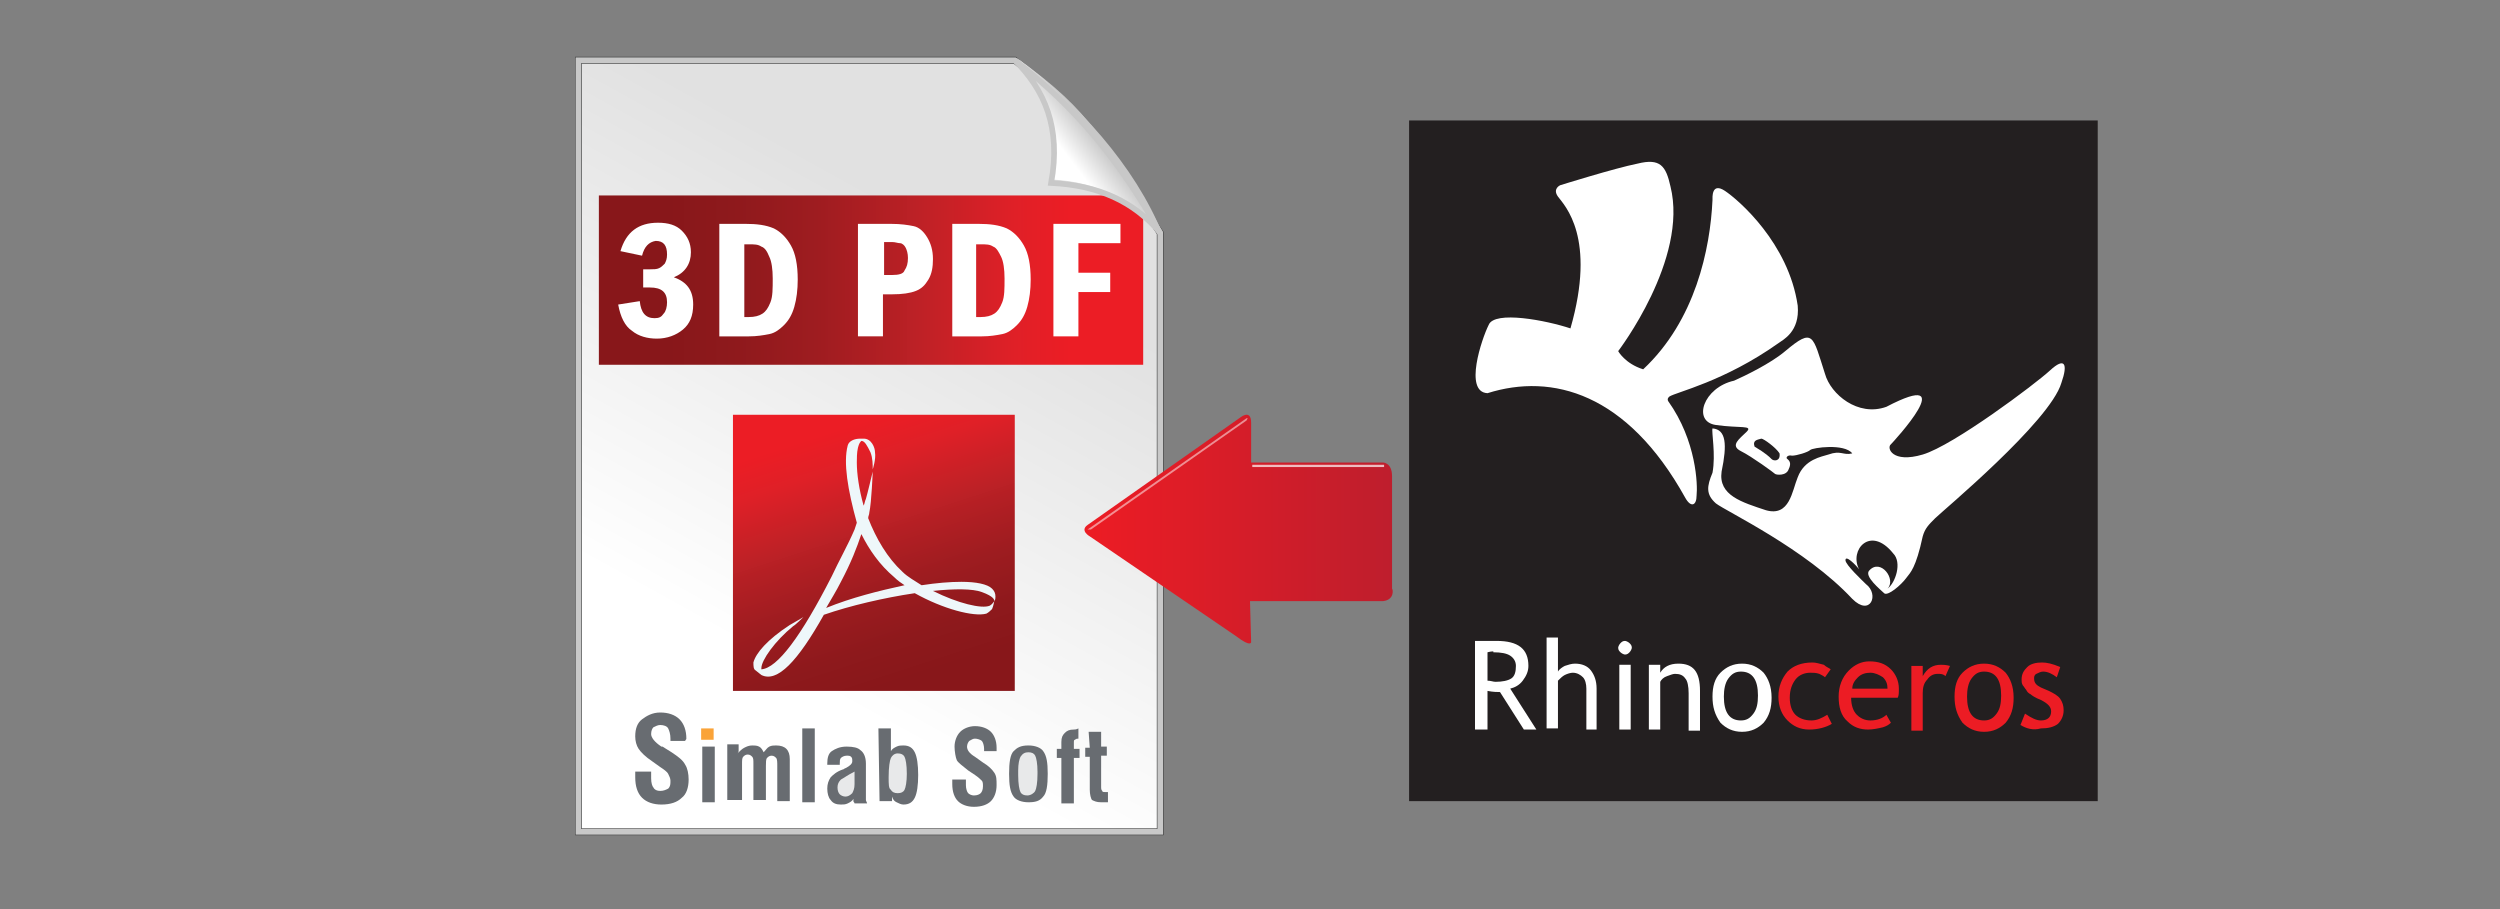 <?xml version="1.0" encoding="utf-8"?>
<!-- Generator: Adobe Illustrator 18.0.0, SVG Export Plug-In . SVG Version: 6.00 Build 0)  -->
<!DOCTYPE svg PUBLIC "-//W3C//DTD SVG 1.1//EN" "http://www.w3.org/Graphics/SVG/1.1/DTD/svg11.dtd">
<svg version="1.1" id="Layer_1" xmlns="http://www.w3.org/2000/svg" xmlns:xlink="http://www.w3.org/1999/xlink" x="0px" y="0px"
	 width="220px" height="80px" viewBox="0 0 220 80" enable-background="new 0 0 220 80" xml:space="preserve">
<rect x="0" y="0" width="220" height="80" fill="#808080" stroke="none"/>
<g>
	<rect x="124" y="10.6" fill="#231F20" width="60.6" height="59.9"/>
	<g>
		<g>
			<path fill="#FFFFFF" d="M130.9,34.6c5.7-1.8,12.3,0,17.4,9.2c0.5,0.9,1,0.7,1-0.2c0.1-0.9,0-4.8-2.5-8.3c-0.1-0.2,0-0.3,0.1-0.4
				c0.6-0.4,4.8-1.3,9.6-4.7c0.4-0.3,1.9-1,1.7-3.3c-0.8-5.5-5.2-9.3-6.4-10.1c-1.2-0.8-1.1,0.6-1.1,0.8c-0.2,4.3-1.5,10.6-6.1,14.9
				c-1.6-0.5-2.2-1.6-2.2-1.6s6.2-8.1,4.6-14.5c-0.4-1.8-0.9-2.5-2.9-2c-2,0.4-6.8,1.9-6.8,1.9s-0.7,0.3-0.2,1
				c0.6,0.8,3.4,3.6,1.1,11.6c-2.1-0.7-6.7-1.6-7.2-0.3C130.4,29.8,128.8,34.5,130.9,34.6z"/>
			<path fill="#FFFFFF" d="M150.7,37.7c-0.1,0.3,0.3,2.3,0,3.9c-0.5,1.2-0.6,1.9,0.3,2.7c0.9,0.7,7.9,4,12,8.4
				c1.6,1.6,2.4-0.4,1.2-1.3c-0.3-0.3-1.8-1.7-1.8-2.1c0-0.5,0.9,0.4,1.2,0.8c-0.9-1.7,1-3.9,3-1.4c0.8,0.8,0.2,2.6-0.5,3.1
				c0.8-0.8-0.6-2.7-1.6-1.6c-0.5,0.5,1,1.7,1.3,2c0.3,0.3,1.5-0.7,2-1.4c0.3-0.4,0.8-0.8,1.4-3.6c0.2-0.7,0.5-1,1.1-1.6
				c0.6-0.6,10.1-8.5,11.1-11.9c0.6-1.7,0.3-2.3-1-1.1c-1.3,1.2-8.5,6.6-11.2,7.4c-2.7,0.8-3.2-0.6-2.8-0.9c0.2-0.2,6.3-6.8-0.4-3.3
				c-2.5,0.9-4.9-1.1-5.4-2.9c-1.1-3.4-1-4.1-3.5-2c-1.3,1.1-3.6,2.2-4.5,2.6c-2.7,0.6-3.7,3.6-1.6,3.9c2.1,0.3,3.3,0,2.7,0.6
				c-0.6,0.6-1.5,1.2-0.5,1.7c1,0.5,2.9,1.9,3,2c0.1,0.1,1,0.2,1.2-0.4c0.3-0.6,0-0.8-0.1-0.9c-0.2-0.1,0-0.4,0.4-0.3
				c0.4,0,1.4-0.3,1.6-0.5c0.2-0.2,3-0.6,3.7,0.3c-0.8,0.2-1-0.3-2.1,0.1c-0.6,0.2-2.1,0.4-2.7,2c-0.5,1.2-0.7,3.5-2.8,2.9
				c-2.1-0.7-4.2-1.3-3.9-3.4C152,39.1,151.9,37.8,150.7,37.7z"/>
			<path fill="#231F20" d="M154.4,39.3c1,0.6,1.3,0.9,1.5,1.1s0.8,0.2,0.7-0.5c-0.3-0.5-1.4-1.3-1.6-1.3
				C154.7,38.7,154.2,38.7,154.4,39.3z"/>
		</g>
		<g>
			<path fill="#FFFFFF" d="M134.1,64.2l-2.1-3.3c-0.2,0-0.6,0-1.1-0.1v3.4h-1.1v-7.8c0,0,0.3,0,0.8,0c0.5,0,0.9,0,1.1,0
				c1.9,0,2.8,0.7,2.8,2.2c0,0.5-0.2,0.9-0.5,1.3c-0.3,0.4-0.7,0.6-1.1,0.7l2.3,3.6H134.1z M130.9,57.4v2.5c0.3,0,0.5,0.1,0.7,0.1
				c0.6,0,1.1-0.1,1.4-0.3c0.3-0.2,0.4-0.6,0.4-1.1c0-0.4-0.2-0.7-0.5-0.9c-0.3-0.2-0.8-0.3-1.5-0.3
				C131.5,57.3,131.3,57.3,130.9,57.4z"/>
			<path fill="#FFFFFF" d="M139.6,64.2v-3.6c0-0.4-0.1-0.8-0.3-1c-0.2-0.2-0.5-0.4-0.9-0.4c-0.2,0-0.5,0.1-0.7,0.2
				c-0.2,0.1-0.4,0.3-0.6,0.5v4.2h-1v-8h1v3c0.1-0.2,0.4-0.4,0.6-0.5c0.3-0.1,0.6-0.2,0.9-0.2c0.6,0,1.1,0.2,1.4,0.6
				c0.3,0.4,0.5,0.9,0.5,1.6v3.6H139.6z"/>
			<path fill="#FFFFFF" d="M150.7,61.3c0-0.9,0.2-1.6,0.7-2.1c0.5-0.5,1.1-0.8,1.9-0.8c0.8,0,1.4,0.3,1.9,0.8
				c0.4,0.5,0.7,1.2,0.7,2.2c0,0.9-0.2,1.6-0.7,2.2c-0.5,0.5-1.1,0.8-1.9,0.8c-0.8,0-1.4-0.3-1.9-0.8
				C150.9,62.9,150.7,62.2,150.7,61.3z M151.7,61.3c0,1.4,0.5,2.1,1.5,2.1c0.5,0,0.8-0.2,1.1-0.6c0.3-0.4,0.4-0.9,0.4-1.6
				c0-1.4-0.5-2.1-1.5-2.1c-0.5,0-0.8,0.2-1.1,0.6S151.7,60.7,151.7,61.3z"/>
			<path fill="#EC1C24" d="M161.1,58.9l-0.5,0.7c-0.1-0.1-0.3-0.2-0.5-0.3c-0.3-0.1-0.5-0.1-0.8-0.1c-0.5,0-1,0.2-1.3,0.6
				c-0.3,0.4-0.5,0.9-0.5,1.6c0,0.7,0.2,1.2,0.5,1.5c0.3,0.3,0.8,0.5,1.4,0.5c0.5,0,0.9-0.2,1.4-0.5l0.4,0.8c-0.5,0.3-1.2,0.5-2,0.5
				c-0.8,0-1.4-0.3-1.9-0.8c-0.5-0.5-0.8-1.2-0.8-2.1c0-0.9,0.3-1.6,0.8-2.2c0.5-0.5,1.2-0.8,2.2-0.8c0.3,0,0.6,0.1,1,0.2
				C160.7,58.7,161,58.8,161.1,58.9z"/>
			<path fill="#EC1C24" d="M167,61.4h-4.1c0,0.7,0.2,1.2,0.5,1.5c0.3,0.3,0.7,0.5,1.2,0.5c0.6,0,1.1-0.2,1.4-0.5l0.4,0.7
				c-0.2,0.2-0.4,0.3-0.7,0.4c-0.4,0.1-0.9,0.2-1.3,0.2c-0.7,0-1.3-0.2-1.8-0.7c-0.6-0.5-0.8-1.3-0.8-2.2c0-0.9,0.3-1.7,0.9-2.3
				c0.5-0.5,1.1-0.8,1.8-0.8c0.8,0,1.4,0.2,1.9,0.7c0.4,0.4,0.7,1,0.7,1.7C167.1,61,167.1,61.2,167,61.4z M164.6,59.2
				c-0.4,0-0.8,0.1-1.1,0.4c-0.3,0.3-0.5,0.6-0.5,1h3.1c0-0.4-0.1-0.7-0.4-1C165.4,59.4,165,59.2,164.6,59.2z"/>
			<path fill="#EC1C24" d="M171.2,59.5c-0.2-0.2-0.4-0.2-0.7-0.2c-0.4,0-0.7,0.2-0.9,0.5c-0.3,0.3-0.4,0.7-0.4,1.2v3.3h-1v-5.7h1
				v0.9c0.4-0.7,0.9-1,1.6-1c0.2,0,0.4,0,0.8,0.1L171.2,59.5z"/>
			<path fill="#EC1C24" d="M172,61.3c0-0.9,0.2-1.6,0.7-2.1c0.5-0.5,1.1-0.8,1.9-0.8c0.8,0,1.4,0.3,1.9,0.8c0.4,0.5,0.7,1.2,0.7,2.2
				c0,0.9-0.2,1.6-0.7,2.2c-0.5,0.5-1.1,0.8-1.9,0.8c-0.8,0-1.4-0.3-1.9-0.8C172.2,62.9,172,62.2,172,61.3z M173.1,61.3
				c0,1.4,0.5,2.1,1.5,2.1c0.5,0,0.8-0.2,1.1-0.6c0.3-0.4,0.4-0.9,0.4-1.6c0-1.4-0.5-2.1-1.5-2.1c-0.5,0-0.8,0.2-1.1,0.6
				C173.2,60.1,173.1,60.7,173.1,61.3z"/>
			<path fill="#EC1C24" d="M177.8,63.8l0.4-1c0.6,0.4,1,0.6,1.4,0.6c0.6,0,0.9-0.3,0.9-0.8c0-0.4-0.3-0.7-0.9-1
				c-0.5-0.2-0.8-0.4-0.9-0.5c-0.2-0.1-0.3-0.2-0.4-0.4c-0.1-0.1-0.2-0.3-0.3-0.4c-0.1-0.2-0.1-0.3-0.1-0.5c0-0.5,0.2-0.8,0.5-1.1
				c0.3-0.3,0.8-0.4,1.3-0.4c0.4,0,0.9,0.1,1.6,0.4l-0.3,0.9c-0.4-0.3-0.8-0.5-1.2-0.5c-0.2,0-0.4,0.1-0.6,0.2
				c-0.2,0.1-0.2,0.3-0.2,0.4c0,0.4,0.2,0.6,0.6,0.8l0.7,0.3c0.4,0.2,0.8,0.4,1,0.7c0.2,0.3,0.3,0.6,0.3,1c0,0.5-0.2,0.9-0.5,1.2
				c-0.4,0.3-0.9,0.4-1.5,0.4C178.9,64.3,178.3,64.1,177.8,63.8z"/>
			<g>
				<path fill="#FFFFFF" d="M143,57.6c0.2,0,0.3-0.1,0.4-0.2c0.1-0.1,0.2-0.3,0.2-0.4c0-0.2-0.1-0.3-0.2-0.4
					c-0.1-0.1-0.3-0.2-0.4-0.2c-0.2,0-0.3,0.1-0.4,0.2c-0.1,0.1-0.2,0.3-0.2,0.4c0,0.2,0.1,0.3,0.2,0.4
					C142.7,57.5,142.9,57.6,143,57.6z"/>
				<polygon fill="#FFFFFF" points="142.5,59.3 142.5,64.2 143.5,64.2 143.5,58.5 142.5,58.5 				"/>
			</g>
			<path fill="#FFFFFF" d="M147.7,58.4c-0.8,0-1.3,0.3-1.6,0.8v-0.7h-0.3h-0.7v5.7h1v-4.2c0.1-0.2,0.3-0.4,0.6-0.5
				c0.3-0.1,0.5-0.2,0.7-0.2c0.4,0,0.7,0.1,0.9,0.4c0.2,0.2,0.3,0.7,0.3,1.3v3.3h1v-3.5C149.6,59.1,149,58.4,147.7,58.4z"/>
		</g>
	</g>
</g>
<g id="rect2470">
	<g>
		
			<linearGradient id="SVGID_1_" gradientUnits="userSpaceOnUse" x1="677.412" y1="-780.338" x2="697.213" y2="-744.462" gradientTransform="matrix(1 1.100000e-003 1.100000e-003 -1 -610.219 -723.463)">
			<stop  offset="0" style="stop-color:#FFFFFF"/>
			<stop  offset="1" style="stop-color:#E1E1E1"/>
		</linearGradient>
		<path fill="url(#SVGID_1_)" stroke="#383939" stroke-width="0.6" d="M50.9,5.3h38.4c6.8,5.3,7.4,7.3,12.8,15.2v52.7H50.9V5.3z"/>
		<path fill="none" stroke="#C8C8C8" stroke-width="0.5" d="M50.9,5.3h38.4c6.9,4.9,7.4,7.2,12.8,15.2v52.7H50.9V5.3z"/>
	</g>
</g>
<linearGradient id="SVGID_2_" gradientUnits="userSpaceOnUse" x1="52.7" y1="24.65" x2="100.6" y2="24.65">
	<stop  offset="0.127" style="stop-color:#88171A"/>
	<stop  offset="0.244" style="stop-color:#8E191C;stop-opacity:0.999"/>
	<stop  offset="0.398" style="stop-color:#9E1C20;stop-opacity:0.999"/>
	<stop  offset="0.573" style="stop-color:#BA2025;stop-opacity:0.998"/>
	<stop  offset="0.761" style="stop-color:#DF1F26;stop-opacity:0.997"/>
	<stop  offset="0.867" style="stop-color:#EC1C24;stop-opacity:0.996"/>
</linearGradient>
<rect x="52.7" y="17.2" fill="url(#SVGID_2_)" width="47.9" height="14.9"/>
<g>
	<g>
		<path fill="#686C71" d="M60.3,65.2H59V65c0-0.4-0.1-0.7-0.2-0.9c-0.1-0.2-0.4-0.3-0.7-0.3c-0.2,0-0.4,0.1-0.6,0.2
			c-0.1,0.1-0.2,0.3-0.2,0.6c0,0.3,0.3,0.7,0.9,1.1c0,0,0,0,0.1,0l0.8,0.5c0.6,0.4,1,0.7,1.2,1.1c0.2,0.3,0.3,0.8,0.3,1.3
			c0,0.7-0.2,1.3-0.6,1.6c-0.4,0.4-1,0.6-1.8,0.6c-0.7,0-1.3-0.2-1.7-0.6s-0.6-1-0.6-1.8c0-0.1,0-0.1,0-0.2s0-0.2,0-0.3h1.4v0.6
			c0,0.4,0.1,0.7,0.2,0.8c0.1,0.2,0.3,0.3,0.6,0.3s0.5-0.1,0.7-0.2C59,69.2,59,69,59,68.7c0-0.2-0.1-0.4-0.2-0.6
			c-0.1-0.2-0.4-0.4-0.7-0.6L57.4,67c-0.6-0.4-1-0.8-1.2-1.1c-0.2-0.3-0.3-0.7-0.3-1.1c0-0.7,0.2-1.2,0.6-1.5s0.9-0.6,1.6-0.6
			c0.7,0,1.3,0.2,1.7,0.6c0.4,0.4,0.6,1,0.6,1.7l0,0C60.4,65.1,60.3,65.1,60.3,65.2z"/>
		<path fill="#FAA338" d="M61.7,64.1h1.1v1h-1.1V64.1z"/>
		<path fill="#686C71" d="M67.2,66.2c0.2-0.2,0.3-0.4,0.5-0.5s0.4-0.1,0.6-0.1c0.4,0,0.7,0.1,0.9,0.3c0.2,0.2,0.3,0.5,0.3,0.9v3.7
			h-1.1v-3l0,0v-0.1c0-0.3,0-0.6-0.1-0.7s-0.2-0.2-0.4-0.2c-0.2,0-0.3,0.1-0.4,0.2s-0.1,0.4-0.1,0.7v3h-1.1v-3.2
			c0-0.3,0-0.5-0.1-0.6s-0.2-0.2-0.4-0.2c-0.2,0-0.3,0.1-0.4,0.2s-0.1,0.3-0.1,0.7v3.1H64v-4.9h1V66v0.1c0,0,0,0.1-0.1,0.2
			c0.2-0.2,0.4-0.4,0.6-0.5s0.4-0.2,0.7-0.2c0.2,0,0.4,0,0.6,0.1C67,65.8,67.1,66,67.2,66.2z"/>
		<path fill="#686C71" d="M70.6,64.1h1.1v6.5h-1.1V64.1z"/>
		<path fill="#686C71" d="M76.2,67.2V70c0,0.1,0,0.2,0,0.4c0,0.1,0.1,0.2,0.1,0.3h-1.1c0-0.1-0.1-0.1-0.1-0.2s0-0.2,0-0.2
			c-0.1,0.2-0.3,0.3-0.5,0.4s-0.4,0.1-0.6,0.1c-0.4,0-0.7-0.1-0.9-0.4c-0.2-0.2-0.3-0.6-0.3-1s0.1-0.7,0.3-1
			c0.2-0.2,0.5-0.5,1.1-0.7c0.1,0,0.1-0.1,0.2-0.1c0.4-0.2,0.6-0.4,0.6-0.6s0-0.3-0.1-0.4s-0.2-0.1-0.4-0.1c-0.2,0-0.4,0.1-0.5,0.2
			s-0.1,0.3-0.1,0.5v0.1h-1.1v-0.1c0-0.5,0.1-0.9,0.4-1.1s0.7-0.4,1.3-0.4c0.6,0,1,0.1,1.2,0.3C76,66.2,76.2,66.6,76.2,67.2z"/>
		<path fill="#686C71" d="M77.3,64.1h1.1v1.4c0,0.1,0,0.2,0,0.3c0,0.1,0,0.2,0,0.3c0.1-0.2,0.3-0.3,0.5-0.4s0.4-0.1,0.6-0.1
			c0.5,0,0.8,0.2,1,0.6s0.3,1.1,0.3,2s-0.1,1.6-0.3,2c-0.2,0.4-0.5,0.6-1,0.6c-0.2,0-0.4-0.1-0.6-0.2s-0.3-0.2-0.4-0.5l0,0
			c0,0.1,0,0.2,0,0.2v0.2h-1.1L77.3,64.1L77.3,64.1z"/>
		<path fill="#686C71" d="M87.7,66.1h-1.1v-0.2c0-0.3-0.1-0.6-0.2-0.7S86,65,85.8,65s-0.3,0.1-0.5,0.2c-0.1,0.1-0.2,0.3-0.2,0.5
			c0,0.3,0.2,0.6,0.7,0.9l0,0l0.7,0.5c0.5,0.3,0.8,0.6,1,0.9s0.2,0.6,0.2,1.1c0,0.6-0.2,1.1-0.5,1.4S86.4,71,85.7,71
			c-0.6,0-1.1-0.2-1.4-0.5s-0.5-0.8-0.5-1.5v-0.1c0-0.1,0-0.1,0-0.3H85v0.5c0,0.3,0.1,0.6,0.2,0.7s0.3,0.2,0.5,0.2
			c0.3,0,0.5-0.1,0.6-0.2s0.2-0.3,0.2-0.6c0-0.2,0-0.4-0.1-0.5s-0.3-0.3-0.6-0.5l-0.6-0.4c-0.5-0.4-0.9-0.7-1-0.9S84,66.1,84,65.7
			c0-0.5,0.2-1,0.5-1.3s0.8-0.5,1.3-0.5c0.6,0,1.1,0.2,1.4,0.5s0.5,0.8,0.5,1.4l0,0C87.7,66,87.7,66,87.7,66.1z"/>
		<path fill="#686C71" d="M90.5,65.6c0.6,0,1.1,0.2,1.3,0.5c0.3,0.4,0.4,1,0.4,2s-0.1,1.7-0.4,2c-0.3,0.4-0.7,0.5-1.3,0.5
			c-0.6,0-1.1-0.2-1.3-0.5c-0.3-0.4-0.4-1-0.4-2s0.1-1.7,0.4-2S89.8,65.6,90.5,65.6z"/>
		<path fill="#686C71" d="M94.9,64.1V65l0,0l0,0c-0.1,0-0.2,0-0.3,0.1c-0.1,0-0.1,0.1-0.1,0.3v0.5H95v0.8h-0.5v4h-1.1v-4H93v-0.8
			h0.4v-0.6c0-0.4,0.1-0.6,0.3-0.8c0.2-0.2,0.4-0.3,0.8-0.3C94.6,64.2,94.7,64.2,94.9,64.1C94.8,64.1,94.8,64.1,94.9,64.1z"/>
		<path fill="#686C71" d="M95.8,64.4h1.1v1.3h0.5v0.8h-0.5v2.7c0,0.2,0,0.3,0.1,0.4c0,0.1,0.1,0.1,0.3,0.1c0,0,0,0,0.1,0
			c0,0,0,0,0.1,0v0.9c-0.1,0-0.2,0-0.3,0c-0.1,0-0.2,0-0.3,0c-0.4,0-0.6-0.1-0.8-0.2c-0.1-0.1-0.2-0.5-0.2-0.9v-2.9h-0.4v-0.8h0.4
			L95.8,64.4L95.8,64.4z"/>
	</g>
	<rect x="61.8" y="65.7" fill="#686C71" width="1.1" height="4.9"/>
	<path fill="#E8E9EA" d="M75.2,67.9V69c0,0.4-0.1,0.6-0.2,0.8c-0.2,0.2-0.4,0.3-0.6,0.3S74,70,73.9,69.9s-0.2-0.3-0.2-0.6
		c0-0.3,0.1-0.5,0.3-0.7C74.2,68.5,74.6,68.2,75.2,67.9z"/>
	<path fill="#E8E9EA" d="M90.5,66.2c0.3,0,0.5,0.1,0.6,0.3c0.1,0.2,0.2,0.7,0.2,1.4v0.2c0,0.8-0.1,1.3-0.2,1.5S90.7,70,90.4,70
		c-0.3,0-0.5-0.1-0.6-0.3c-0.1-0.2-0.2-0.7-0.2-1.5v-0.4c0-0.6,0.1-1,0.2-1.2C90,66.3,90.2,66.2,90.5,66.2z"/>
	<path fill="#E8E9EA" d="M78.2,68.4c0-0.9,0.1-1.5,0.2-1.7s0.3-0.4,0.6-0.4c0.3,0,0.5,0.1,0.6,0.3s0.2,0.7,0.2,1.5
		c0,0.7-0.1,1.2-0.2,1.4c-0.1,0.2-0.3,0.3-0.6,0.3c-0.3,0-0.5-0.1-0.6-0.3C78.2,69.4,78.2,69,78.2,68.4z"/>
</g>
<g>
	
		<linearGradient id="SVGID_3_" gradientUnits="userSpaceOnUse" x1="95.235" y1="33.304" x2="122.362" y2="33.304" gradientTransform="matrix(-1 0 0 1 217.795 13.257)">
		<stop  offset="0" style="stop-color:#BE1E2D"/>
		<stop  offset="1" style="stop-color:#ED1C24"/>
	</linearGradient>
	<path fill="url(#SVGID_3_)" d="M121.7,52.9H110l0.1,3.6c0,0,0,0.5-1.3-0.5l-12.9-8.8c0,0-0.9-0.5-0.2-1l13.5-9.5
		c0,0,0.9-0.7,0.9,0.5s0,3.5,0,3.5h11.6c0,0,0.8,0,0.8,1.2v9.9C122.6,51.9,122.7,52.8,121.7,52.9z"/>
	
		<linearGradient id="SVGID_4_" gradientUnits="userSpaceOnUse" x1="96.036" y1="27.743" x2="107.606" y2="27.743" gradientTransform="matrix(-1 0 0 1 217.795 13.257)">
		<stop  offset="1" style="stop-color:#FFFFFF"/>
		<stop  offset="1" style="stop-color:#ED1C24"/>
	</linearGradient>
	<rect x="110.2" y="40.9" opacity="0.7" fill="url(#SVGID_4_)" enable-background="new    " width="11.6" height="0.2"/>
	
		<linearGradient id="SVGID_5_" gradientUnits="userSpaceOnUse" x1="108.024" y1="28.443" x2="122.124" y2="28.443" gradientTransform="matrix(-1 0 0 1 217.795 13.257)">
		<stop  offset="1" style="stop-color:#FFFFFF"/>
		<stop  offset="1" style="stop-color:#ED1C24"/>
	</linearGradient>
	<polygon opacity="0.5" fill="url(#SVGID_5_)" enable-background="new    " points="109.7,36.8 95.7,46.6 96,46.6 109.7,37 
		109.8,36.8 	"/>
</g>
<g id="path3395">
	<g>
		
			<linearGradient id="SVGID_6_" gradientUnits="userSpaceOnUse" x1="704.981" y1="-736.828" x2="707.218" y2="-734.766" gradientTransform="matrix(0.995 9.531939e-002 9.531939e-002 -0.995 -537.236 -786.548)">
			<stop  offset="0" style="stop-color:#FFFFFF"/>
			<stop  offset="1" style="stop-color:#C8C8C8"/>
		</linearGradient>
		<path fill="url(#SVGID_6_)" d="M89.5,5.1c5.2,3.8,10.4,9.5,12.8,15.5c-2.3-2.8-5.6-4.6-9.7-4.8C93.6,11.1,92,7.8,89.5,5.1z"/>
		<path fill="none" stroke="#C8C8C8" stroke-width="0.5" d="M89.3,5.3c5.7,4.4,9.4,9.2,12.8,15.2c-2.3-2.8-5.5-4.2-9.6-4.4
			C93.4,11.2,91.9,7.9,89.3,5.3z"/>
	</g>
</g>
<g>
	
		<linearGradient id="SVGID_7_" gradientUnits="userSpaceOnUse" x1="81.596" y1="14.908" x2="72.081" y2="44.194" gradientTransform="matrix(1 0 0 -1 4.000000e-002 78.215)">
		<stop  offset="0.127" style="stop-color:#88171A"/>
		<stop  offset="0.244" style="stop-color:#8E191C;stop-opacity:0.999"/>
		<stop  offset="0.398" style="stop-color:#9E1C20;stop-opacity:0.999"/>
		<stop  offset="0.573" style="stop-color:#BA2025;stop-opacity:0.998"/>
		<stop  offset="0.761" style="stop-color:#DF1F26;stop-opacity:0.997"/>
		<stop  offset="0.867" style="stop-color:#EC1C24;stop-opacity:0.996"/>
	</linearGradient>
	<rect x="64.5" y="36.5" fill="url(#SVGID_7_)" width="24.8" height="24.3"/>
	<g>
		<path id="path4463_1_" fill="#EEF7FA" d="M73.2,50.7c0.6-1.3,1.4-2.7,2-4.1l0,0l0.2-0.6c-0.8-2.9-1.2-5.3-0.8-6.8l0,0
			c0.1-0.4,0.6-0.6,1.1-0.6l0,0l0.3,0H76c0.7,0,1,0.8,1,1.2l0,0c0.1,0.6-0.2,1.5-0.2,1.5l0,0c0-0.4,0-1-0.2-1.5l0,0
			c-0.3-0.6-0.5-1-0.8-1l0,0c-0.1,0.1-0.2,0.2-0.3,0.6l0,0c-0.1,0.4-0.1,1-0.1,1.3l0,0c0,1,0.2,2.4,0.6,3.8l0,0
			c0.1-0.2,0.1-0.4,0.2-0.6l0,0c0.1-0.3,0.6-2.4,0.6-2.4l0,0c0,0-0.1,2.7-0.3,3.6l0,0c0,0.2-0.1,0.3-0.1,0.5l0,0
			c0.7,1.8,1.7,3.5,3,4.7l0,0c0.5,0.5,1.1,0.8,1.7,1.2l0,0c1.3-0.2,2.5-0.3,3.5-0.3l0,0c1.3,0,2.3,0.2,2.7,0.6l0,0
			c0.2,0.2,0.3,0.4,0.3,0.7l0,0c0,0.1,0,0.3-0.1,0.4l0,0c0-0.1,0-0.4-1.1-0.8l0,0c-0.8-0.3-2.4-0.3-4.3-0.1l0,0
			c2.2,1.1,4.3,1.6,5,1.3l0,0c0.2-0.1,0.4-0.4,0.4-0.4l0,0c0,0-0.1,0.5-0.2,0.7l0,0c-0.1,0.1-0.3,0.3-0.5,0.4l0,0
			c-1.1,0.3-3.8-0.4-6.3-1.8l0,0c-2.7,0.4-5.7,1.1-8,1.9l0,0c-2.3,4.1-4.1,6-5.5,5.3l0,0L66.5,59c-0.2-0.1-0.2-0.4-0.2-0.7l0,0
			c0.2-0.8,1.2-2,3.2-3.3l0,0c0.2-0.1,1.2-0.7,1.2-0.7l0,0c0,0-0.7,0.7-0.9,0.8l0,0c-1.6,1.3-2.8,3-2.8,3.7l0,0l0,0.1
			C68.4,58.8,70.5,56,73.2,50.7 M74,51.2c-0.4,0.8-0.9,1.6-1.3,2.3l0,0c2.2-0.9,4.6-1.5,6.9-2l0,0c-0.3-0.2-0.6-0.4-0.9-0.7l0,0
			c-1.3-1.1-2.2-2.4-2.9-3.8l0,0C75.4,48.2,74.9,49.5,74,51.2"/>
	</g>
</g>
<g>
	<path fill="#FFFFFF" d="M56.5,22.5l-1.9-0.4c0.5-1.7,1.6-2.5,3.3-2.5c0.9,0,1.6,0.2,2.1,0.7c0.5,0.5,0.8,1.1,0.8,1.9
		c0,1-0.5,1.8-1.5,2.2c1.1,0.4,1.7,1.1,1.7,2.4c0,1-0.3,1.7-0.9,2.2c-0.6,0.5-1.4,0.8-2.3,0.8c-0.8,0-1.6-0.2-2.2-0.7
		c-0.6-0.4-1-1.2-1.2-2.3l1.9-0.3c0.1,1,0.5,1.5,1.3,1.5c0.4,0,0.6-0.1,0.8-0.4c0.2-0.2,0.3-0.6,0.3-1c0-0.9-0.5-1.3-1.5-1.3l-0.6,0
		v-1.6h0.6c0.3,0,0.6,0,0.8-0.1s0.3-0.2,0.5-0.4c0.1-0.2,0.2-0.4,0.2-0.8c0-0.8-0.3-1.2-1-1.2C57.1,21.3,56.7,21.7,56.5,22.5z"/>
	<path fill="#FFFFFF" d="M63.3,19.7h2.3c1,0,1.8,0.1,2.5,0.4c0.6,0.3,1.1,0.8,1.5,1.5c0.4,0.7,0.6,1.7,0.6,3c0,0.9-0.1,1.7-0.3,2.4
		c-0.2,0.7-0.5,1.2-0.9,1.6c-0.4,0.4-0.8,0.7-1.3,0.8s-1.1,0.2-1.8,0.2h-2.6V19.7z M65.5,21.4v6.5h0.4c0.5,0,0.9-0.1,1.2-0.3
		c0.3-0.2,0.5-0.5,0.7-1c0.2-0.5,0.2-1.2,0.2-2.1c0-0.8-0.1-1.5-0.3-1.9c-0.2-0.5-0.4-0.8-0.7-0.9c-0.3-0.2-0.6-0.2-1.1-0.2H65.5z"
		/>
	<path fill="#FFFFFF" d="M75.6,19.7h2.8c0.9,0,1.5,0.1,2,0.2c0.5,0.1,0.9,0.5,1.2,1c0.3,0.5,0.5,1.1,0.5,1.9c0,0.7-0.1,1.3-0.4,1.8
		c-0.3,0.5-0.6,0.8-1.1,1c-0.5,0.2-1.2,0.3-2.1,0.3h-0.8v3.7h-2.2V19.7z M77.8,21.3v2.9h0.7c0.6,0,1-0.1,1.1-0.4
		c0.2-0.3,0.3-0.6,0.3-1.1c0-0.4-0.1-0.7-0.2-0.9c-0.1-0.2-0.3-0.4-0.5-0.4s-0.4-0.1-0.7-0.1H77.8z"/>
	<path fill="#FFFFFF" d="M83.8,19.7h2.3c1,0,1.8,0.1,2.5,0.4c0.6,0.3,1.1,0.8,1.5,1.5c0.4,0.7,0.6,1.7,0.6,3c0,0.9-0.1,1.7-0.3,2.4
		c-0.2,0.7-0.5,1.2-0.9,1.6c-0.4,0.4-0.8,0.7-1.3,0.8c-0.5,0.1-1.1,0.2-1.8,0.2h-2.6V19.7z M85.9,21.4v6.5h0.4
		c0.5,0,0.9-0.1,1.2-0.3c0.3-0.2,0.5-0.5,0.7-1c0.2-0.5,0.2-1.2,0.2-2.1c0-0.8-0.1-1.5-0.3-1.9s-0.4-0.8-0.7-0.9
		c-0.3-0.2-0.6-0.2-1.1-0.2H85.9z"/>
	<path fill="#FFFFFF" d="M92.7,19.7h5.9v1.7h-3.7V24h2.8v1.7h-2.8v3.9h-2.2V19.7z"/>
</g>
</svg>
